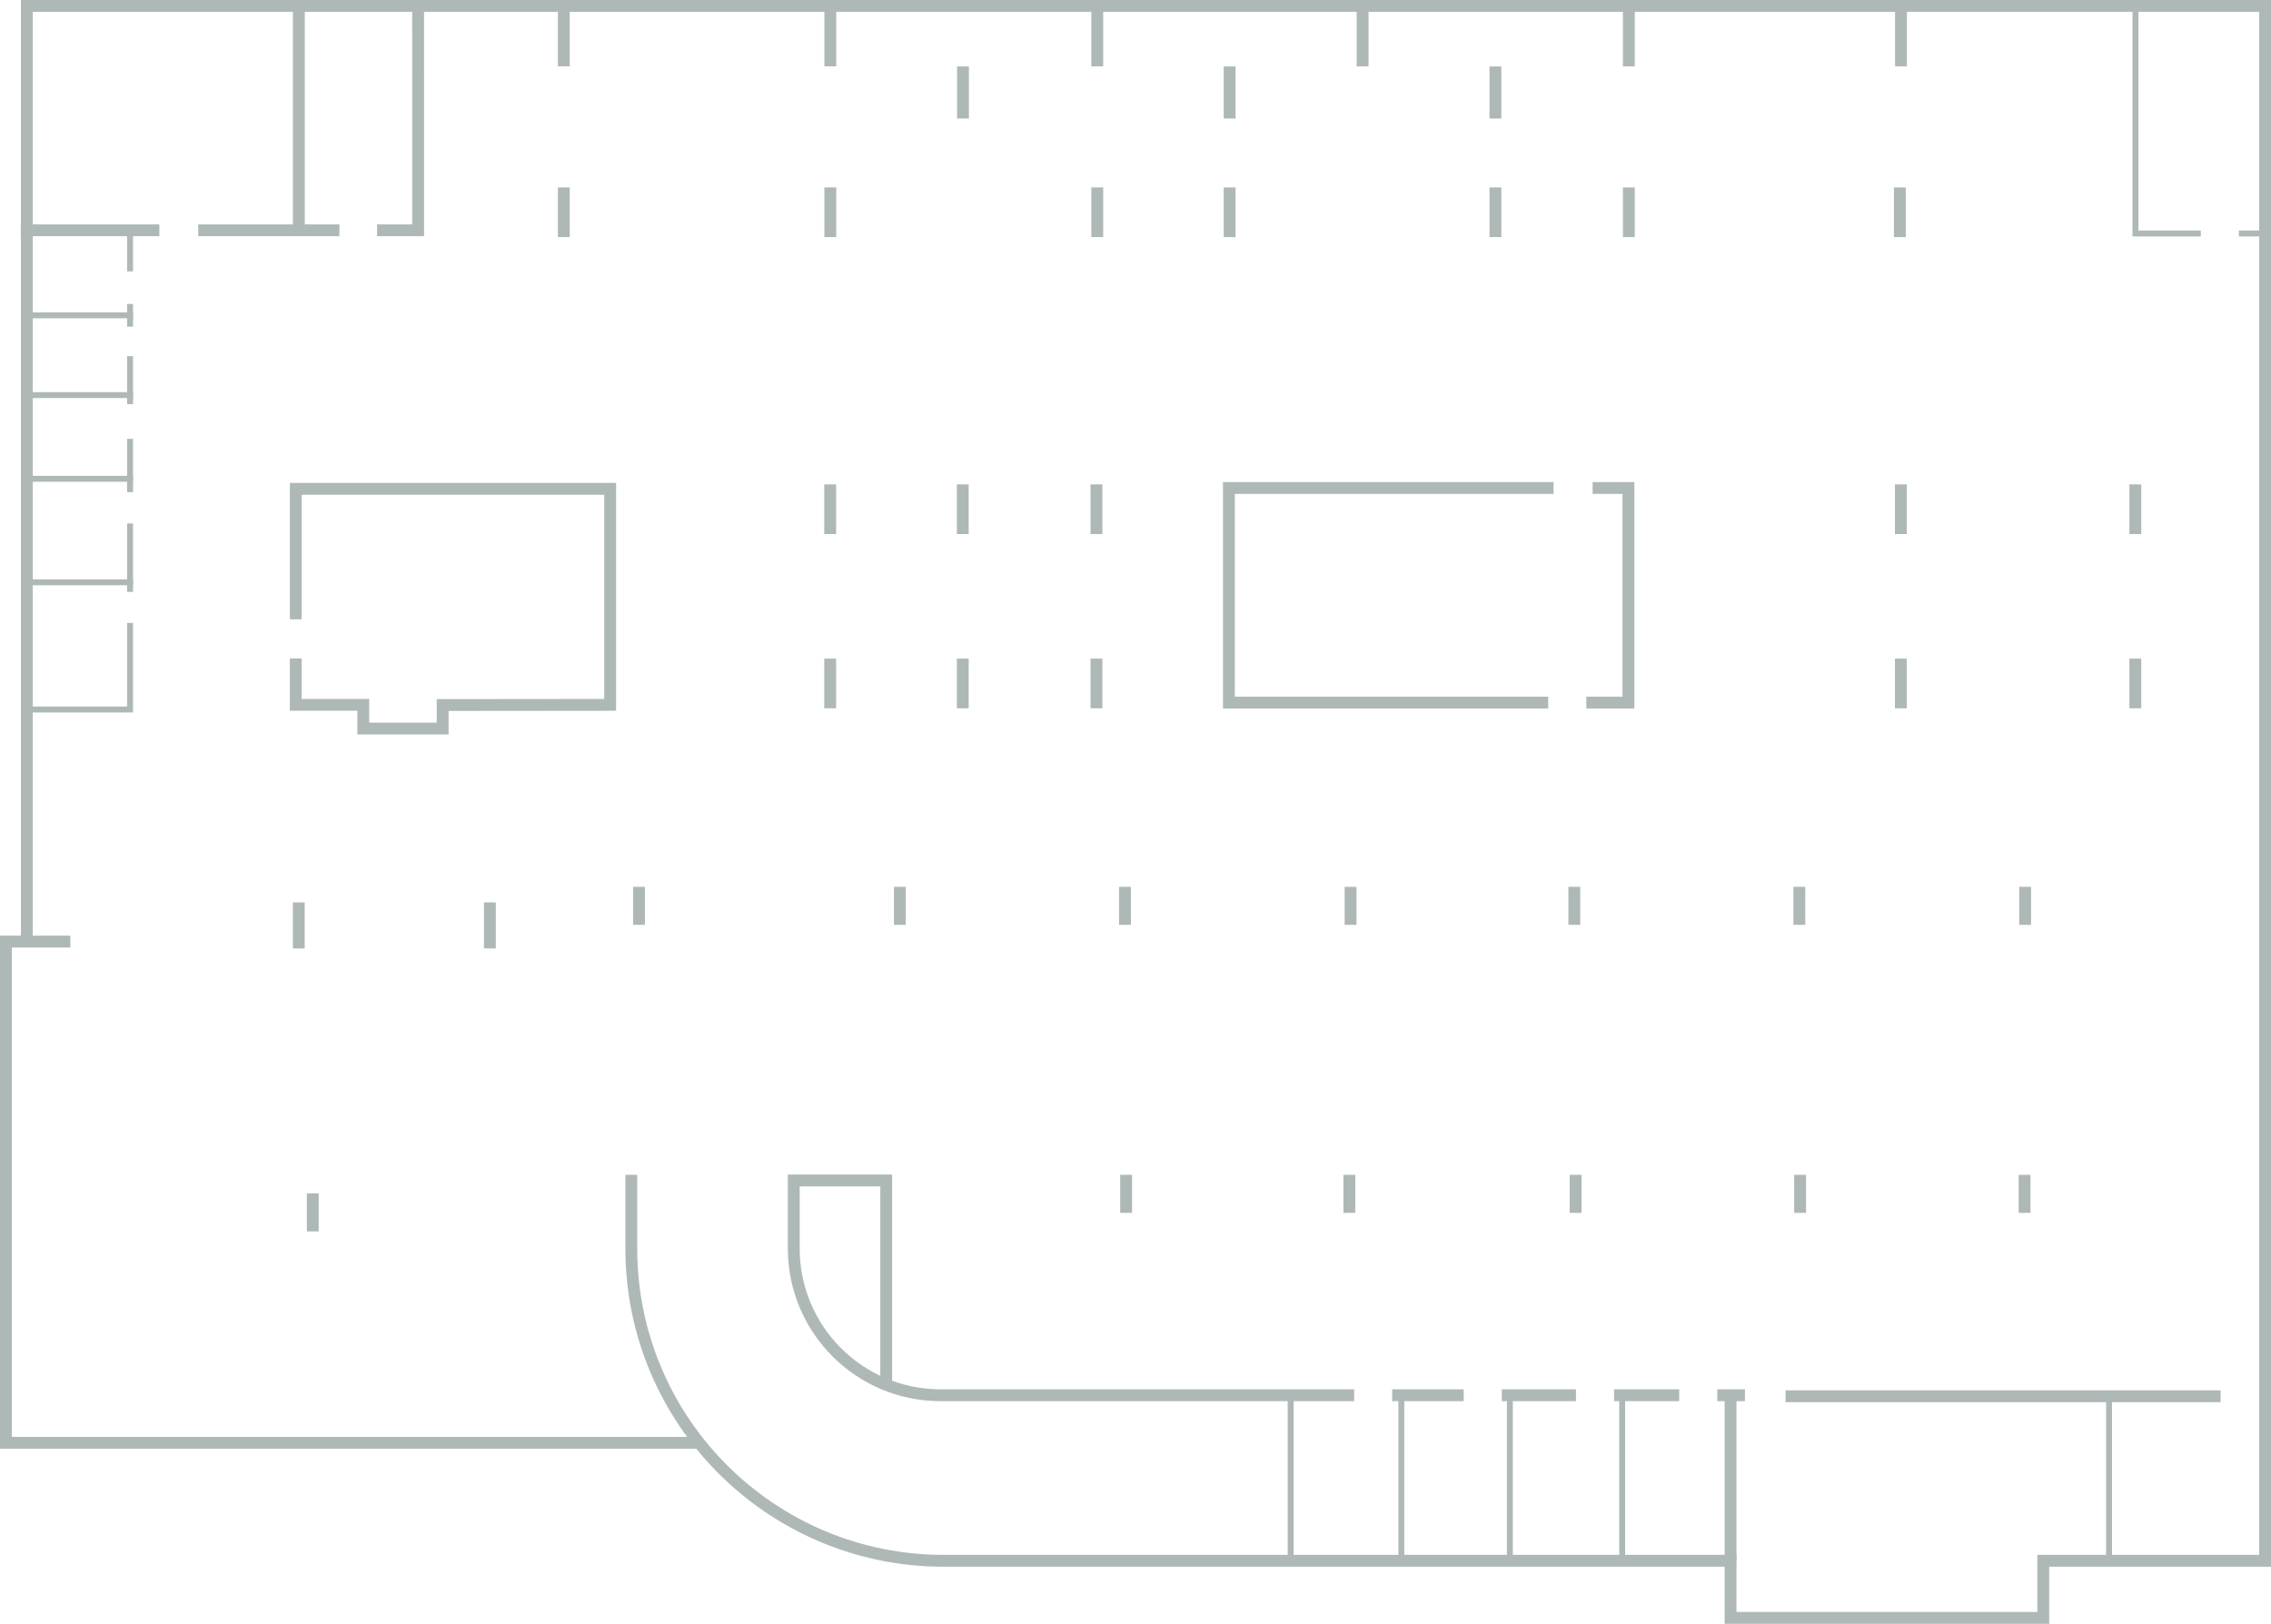 <?xml version="1.0" encoding="UTF-8"?> <svg xmlns="http://www.w3.org/2000/svg" xmlns:xlink="http://www.w3.org/1999/xlink" xmlns:xodm="http://www.corel.com/coreldraw/odm/2003" xml:space="preserve" width="383.329mm" height="274.127mm" version="1.1" style="shape-rendering:geometricPrecision; text-rendering:geometricPrecision; image-rendering:optimizeQuality; fill-rule:evenodd; clip-rule:evenodd" viewBox="0 0 38307.46 27394.48"> <defs> <style type="text/css"> .str1 {stroke:#AEB9B7;stroke-width:99.93;stroke-miterlimit:22.926} .str0 {stroke:#AEB9B7;stroke-width:199.87;stroke-miterlimit:22.926} .fil0 {fill:none} </style> </defs> <g id="Layer_x0020_1">  <line class="fil0 str0" x1="5040.94" y1="99.93" x2="5040.94" y2="3885.27"></line> <path class="fil0 str0" d="M26864.29 8232.43l604.29 0 0 3620.75 -710.46 0m-553.26 -3620.75l-5475.36 0 0 3620.75 5385.89 0"></path> <path class="fil0 str0" d="M36018.87 8171.72l0 838.17m0 2101.16l0 838.17m-3955 -838.17l0 838.17m0 -3777.51l0 838.17m-18060.24 2101.16l0 838.17m2236.43 -838.17l0 838.17m2255.09 -838.17l0 838.17m0 -3777.51l0 838.17m-2255.09 -838.17l0 838.17m-2236.43 -838.17l0 838.17m20156.67 5951.25l0 641.59m-3808.74 -641.59l0 641.59m-3795.85 -641.59l0 641.59m-3774.38 -641.59l0 641.59m-3805.1 -641.59l0 641.59m-3797.14 -641.59l0 641.59m-4400.41 -641.59l0 641.59m-2515.42 -378.55l0 776.38m-3223.37 -776.38l0 776.38m13955.75 3819.24l0 641.59m3765.59 -641.59l0 641.59m3816.51 -641.59l0 641.59m3786.69 -641.59l0 641.59m3786.29 -641.59l0 641.59m-28874.76 -328.73l0 641.59"></path> <path class="fil0 str0" d="M10649.13 19819.82l0 1242.68c0,2909.87 2358.89,5268.77 5268.76,5268.77l13273.17 0 0 963.28 5274.79 0 0 -963.28 3741.67 0 0 -26231.33 -37754.93 0 0 15812.99"></path> <polyline class="fil0 str0" points="1186.95,15884.81 99.93,15884.81 99.93,24340.74 11791.76,24340.74 "></polyline> <path class="fil0 str1" d="M452.59 11969.77l1741.15 0 0 -1461.26m0 -1676.89l0 1154.22m0 -2582.33l0 899.03m0 -2294.36l0 810.17m0 -1690.66l0 383.58m0 -1613.14l0 680.68"></path> <path class="fil0 str1" d="M452.59 9823.75l1791.09 0m-1791.09 -1746.34l1791.09 0m-1791.09 -1411.89l1791.09 0m-1791.09 -1346.03l1791.09 0"></path> <path class="fil0 str0" d="M32066.08 133.48l0 986.32m-19.3 2042.28l0 838.17m-4571.05 -838.17l0 838.17m0 -3866.78l0 986.32m-2250.86 2042.28l0 838.17m0 -2879.02l0 878.46m-2240.4 -1866.22l0 986.32m-2243.21 2042.28l0 838.17m0 -2879.02l0 878.46m-2232.44 1162.39l0 838.17m0 -3866.78l0 986.32m-2265.07 1.44l0 878.46m-2237.73 1162.39l0 838.17m0 -3866.78l0 986.32m-4495.64 2042.28l0 838.17m0 -3866.78l0 986.32"></path> <path class="fil0 str1" d="M25468.64 23538.16l0 2793.1m-1830.59 -2793.1l0 2793.1m-1867.03 -2793.1l0 2793.1m5591.98 -2793.1l0 2793.1m8212.72 -2793.1l0 2793.1"></path> <line class="fil0 str0" x1="29191.06" y1="23555.73" x2="29191.06" y2="26331.27"></line> <path class="fil0 str0" d="M22842.28 23538.16l-6977.2 0c-1367.27,0 -2475.66,-1108.39 -2475.66,-2475.66l0 -1147.63 1559.49 0 0 3469.94m8534.32 153.35l1206.93 0m642.73 0l1250.9 0m642.73 0l1098.66 0m642.73 0l466.05 0m685.06 17.57l7338.8 0"></path> <polyline class="fil0 str0" points="4989.31,10448.05 4989.31,8246.76 10292.36,8246.76 10292.36,11891.23 7466.88,11893.94 7466.88,12290.58 6127.7,12290.58 6127.7,11891.23 4989.31,11891.23 4989.31,11109.33 "></polyline> <path class="fil0 str1" d="M36021.45 133.48l0 3805.21 1102.04 0m642.73 0l407.47 0"></path> <path class="fil0 str0" d="M7053.04 36.06l0.41 3849.21 -693.12 0m-3016.91 0l2381.74 0m-5374.22 0l2336.9 0"></path> </g> </svg> 